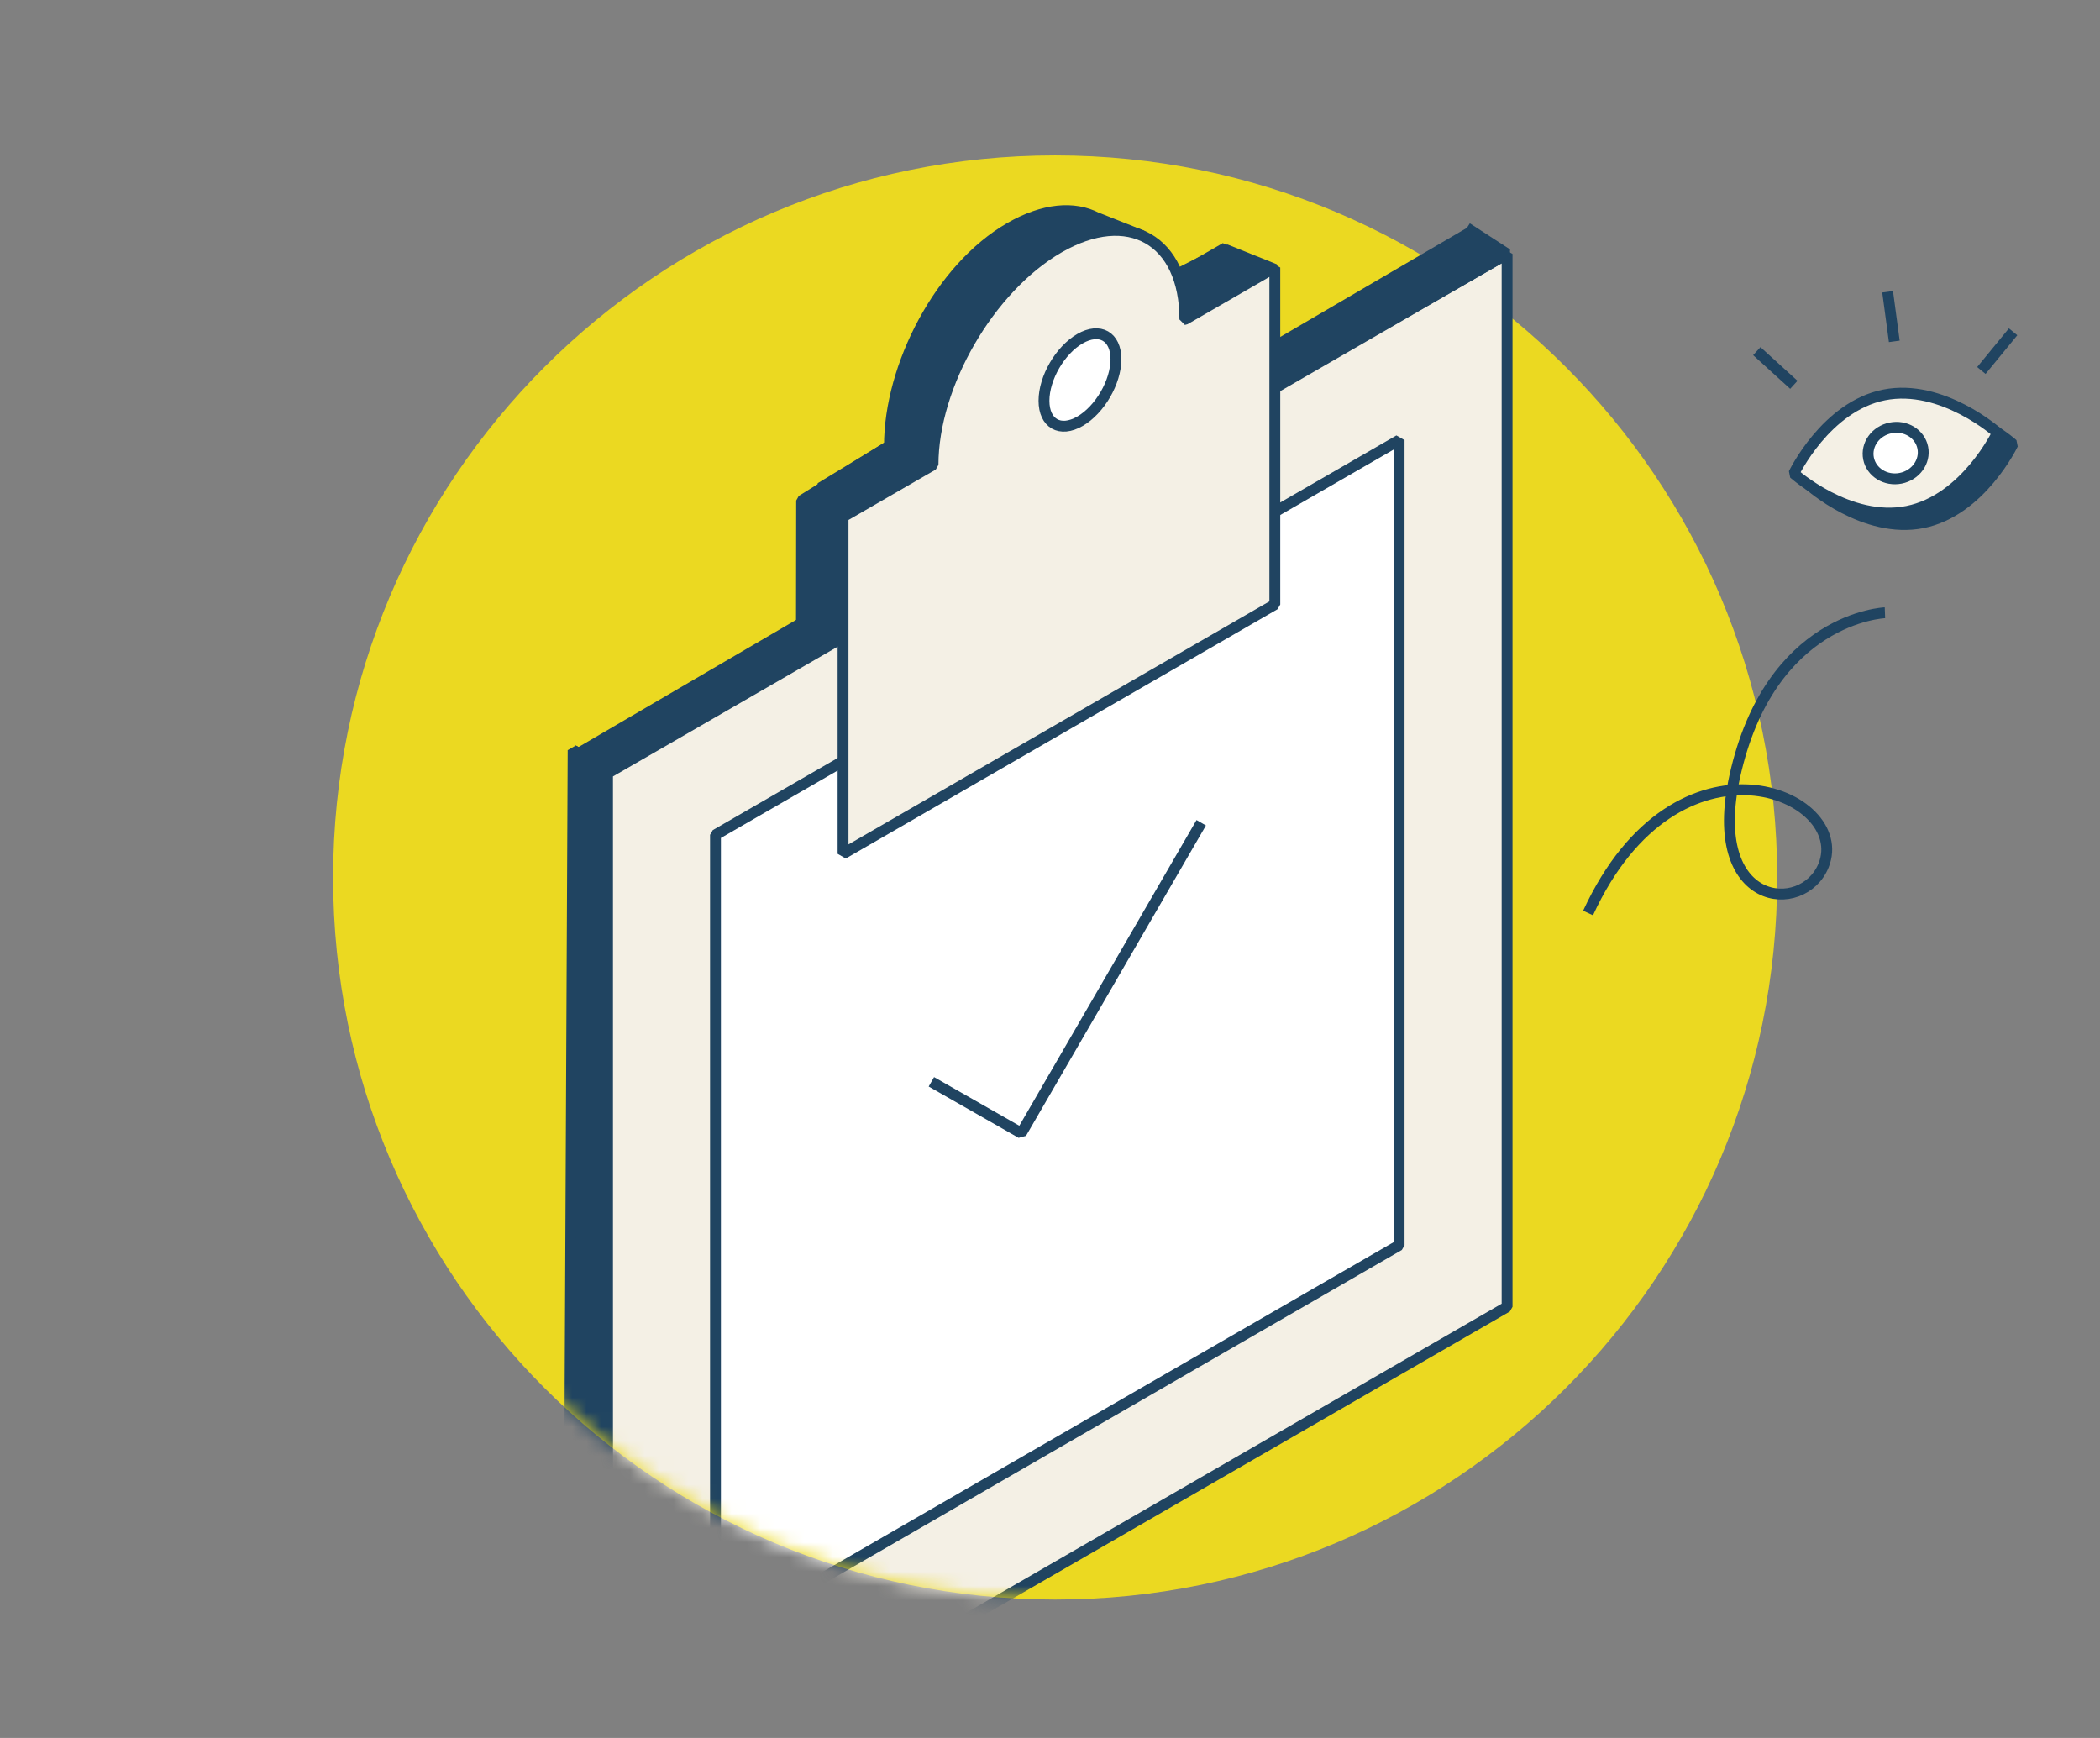 <?xml version="1.0" encoding="UTF-8"?>
<svg xmlns="http://www.w3.org/2000/svg" width="145" height="120" viewBox="0 0 145 120" fill="none">
  <rect x="0" y="0" width="145" height="120" fill="#808080" stroke="none"/>
  <path d="M124.92 33.486C124.92 33.486 127.129 28.865 131.146 28.061C135.163 27.256 138.981 30.669 138.981 30.669C138.981 30.669 136.773 35.29 132.755 36.095C128.738 36.9 124.92 33.486 124.92 33.486Z" fill="#204461" stroke="#204461" stroke-width="0.75" stroke-linejoin="bevel"></path>
  <path d="M72.856 110.443C100.39 110.443 122.711 88.121 122.711 60.587C122.711 33.053 100.39 10.731 72.856 10.731C45.321 10.731 23 33.053 23 60.587C23 88.121 45.321 110.443 72.856 110.443Z" fill="#EBD921"></path>
  <mask id="mask0_6361_109806" style="mask-type:luminance" maskUnits="userSpaceOnUse" x="23" y="-9" width="100" height="120">
    <path d="M122.711 60.587C122.711 88.121 100.39 110.443 72.856 110.443C45.321 110.443 23 88.121 23 60.587C23 33.053 45.465 -5.96 72.856 -8.776C109.911 -12.585 122.711 33.053 122.711 60.587Z" fill="white"></path>
  </mask>
  <g mask="url(#mask0_6361_109806)">
    <path d="M81.315 19.02L78.834 16.261L75.734 15.034L75.731 15.038C74.169 14.223 72.053 14.388 69.718 15.736C64.916 18.508 61.414 25.272 61.414 30.783L55.35 34.562L55.332 47.251L84.624 28.511V17.108L81.315 19.019V19.02Z" fill="#204461" stroke="#204461" stroke-width="0.75" stroke-linejoin="bevel"></path>
    <path d="M39.572 51.798L42.358 53.394V126.092L39.228 124.285L39.572 51.798Z" fill="#204461" stroke="#204461" stroke-width="0.75" stroke-linejoin="bevel"></path>
    <path d="M94.122 23.271L104.061 17.534V90.232L41.949 126.092V53.394L51.888 47.655L94.122 23.271Z" fill="#F4F0E5" stroke="#204461" stroke-width="0.75" stroke-linejoin="bevel"></path>
    <path d="M96.606 30.389V85.981L49.402 113.235V57.642L96.606 30.389Z" fill="white" stroke="#204461" stroke-width="0.75" stroke-linejoin="bevel"></path>
    <path d="M64.309 74.694L70.519 78.237L82.942 56.809" stroke="#204461" stroke-width="0.75" stroke-linejoin="bevel"></path>
    <path d="M56.652 33.686L62.58 30.076L68.507 32.738L62.296 36.325L56.652 33.686Z" fill="#204461" stroke="#204461" stroke-width="0.75" stroke-linejoin="bevel"></path>
    <path d="M77.422 20.889L84.626 17.232L88.022 18.596L83.605 22.77L77.422 20.889Z" fill="#204461" stroke="#204461" stroke-width="0.75" stroke-linejoin="bevel"></path>
    <path d="M101.285 15.734L104.061 17.534L46.419 50.529L41.885 53.147L39.572 51.798" fill="#204461"></path>
    <path d="M101.285 15.734L104.061 17.534L46.419 50.529L41.885 53.147L39.572 51.798" stroke="#204461" stroke-width="0.75" stroke-linejoin="bevel"></path>
    <path d="M81.812 22.06C81.812 16.55 77.919 14.329 73.117 17.101C68.315 19.874 64.422 26.589 64.422 32.099L58.211 35.686V58.953L88.024 41.74V18.473L81.814 22.06H81.812Z" fill="#F4F0E5" stroke="#204461" stroke-width="0.75" stroke-linejoin="bevel"></path>
    <path d="M74.569 23.386C75.94 22.593 77.053 23.228 77.053 24.802C77.053 26.376 75.94 28.295 74.569 29.087C73.197 29.88 72.084 29.245 72.084 27.671C72.084 26.097 73.197 24.178 74.569 23.386Z" fill="white" stroke="#204461" stroke-width="0.75" stroke-linejoin="bevel"></path>
  </g>
  <path d="M130.151 42.31C130.151 42.31 122.206 42.608 119.778 53.621C117.785 62.658 124.499 63.237 125.912 59.758C127.912 54.83 115.805 49.692 109.652 63.039" stroke="#204461" stroke-width="0.75" stroke-linejoin="bevel"></path>
  <path d="M123.859 32.697C123.859 32.697 126.068 28.076 130.085 27.271C134.103 26.466 137.921 29.88 137.921 29.88C137.921 29.88 135.712 34.501 131.695 35.306C127.677 36.111 123.859 32.697 123.859 32.697Z" fill="#F4F0E5" stroke="#204461" stroke-width="0.75" stroke-linejoin="bevel"></path>
  <path d="M131.239 33.023C132.274 32.816 132.956 31.869 132.763 30.909C132.571 29.948 131.577 29.338 130.543 29.545C129.508 29.752 128.826 30.699 129.018 31.659C129.211 32.619 130.205 33.23 131.239 33.023Z" fill="white" stroke="#204461" stroke-width="0.75" stroke-linejoin="bevel"></path>
  <path d="M123.861 26.571L121.303 24.245" stroke="#204461" stroke-width="0.75" stroke-linejoin="bevel"></path>
  <path d="M130.797 23.57L130.336 20.145" stroke="#204461" stroke-width="0.75" stroke-linejoin="bevel"></path>
  <path d="M136.809 25.582L139 22.91" stroke="#204461" stroke-width="0.75" stroke-linejoin="bevel"></path>
</svg>
